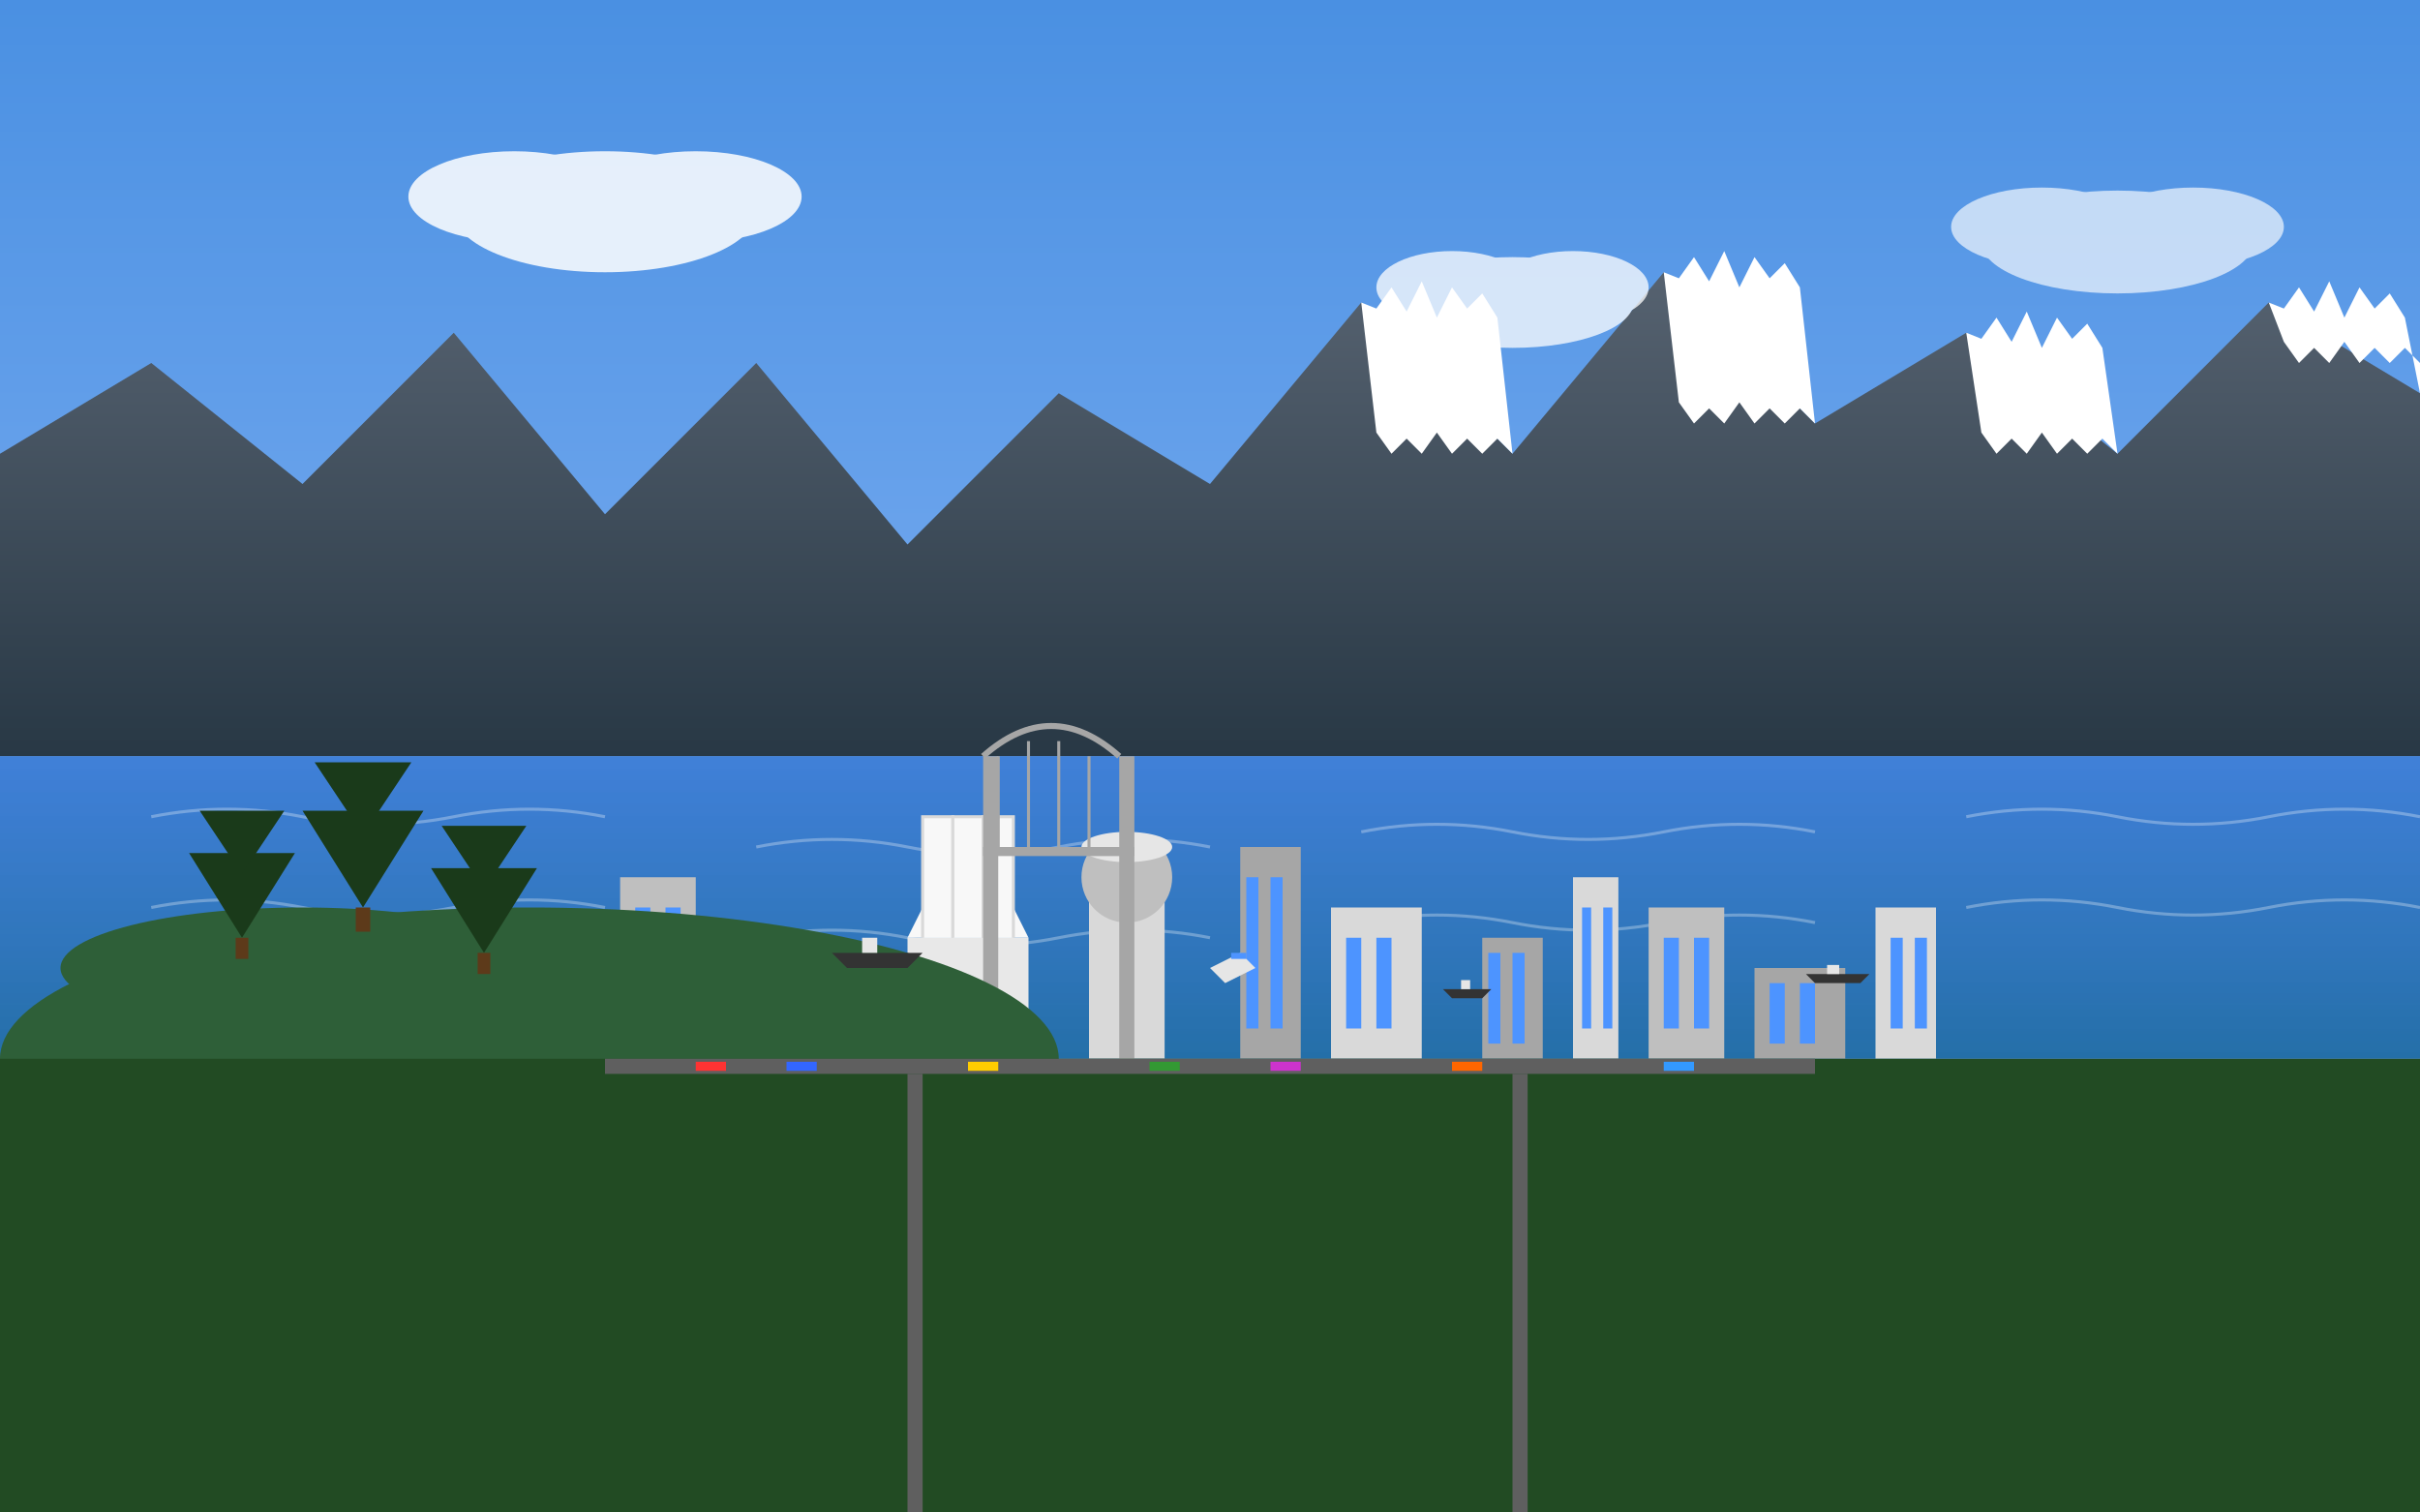 <?xml version="1.0" encoding="UTF-8"?>
<svg xmlns="http://www.w3.org/2000/svg" viewBox="0 0 800 500" width="800" height="500">
  <rect x="0" y="0" width="800" height="500" fill="#808080" stroke="none"/>
  <!-- Sky gradient -->
  <defs>
    <linearGradient id="skyGradient" x1="0%" y1="0%" x2="0%" y2="100%">
      <stop offset="0%" style="stop-color:#4a90e2;stop-opacity:1" />
      <stop offset="100%" style="stop-color:#a1c4fd;stop-opacity:1" />
    </linearGradient>
    
    <linearGradient id="waterGradient" x1="0%" y1="0%" x2="0%" y2="100%">
      <stop offset="0%" style="stop-color:#3a7bd5;stop-opacity:0.9" />
      <stop offset="100%" style="stop-color:#246fa8;stop-opacity:1" />
    </linearGradient>
    
    <linearGradient id="mountainGradient" x1="0%" y1="0%" x2="0%" y2="100%">
      <stop offset="0%" style="stop-color:#566270;stop-opacity:1" />
      <stop offset="100%" style="stop-color:#283845;stop-opacity:1" />
    </linearGradient>
  </defs>
  
  <!-- Sky background -->
  <rect width="800" height="500" fill="url(#skyGradient)" />
  
  <!-- North Shore Mountains -->
  <path d="M0,150 L50,120 L100,160 L150,110 L200,170 L250,120 L300,180 L350,130 L400,160 L450,100 L500,150 L550,90 L600,140 L650,110 L700,150 L750,100 L800,130 L800,250 L0,250 Z" fill="url(#mountainGradient)" />
  
  <!-- Snow caps on mountains -->
  <path d="M450,100 L455,102 L460,95 L465,103 L470,93 L475,105 L480,95 L485,102 L490,97 L495,105 L500,150 L495,145 L490,150 L485,145 L480,150 L475,143 L470,150 L465,145 L460,150 L455,143 L450,100" fill="white" />
  <path d="M550,90 L555,92 L560,85 L565,93 L570,83 L575,95 L580,85 L585,92 L590,87 L595,95 L600,140 L595,135 L590,140 L585,135 L580,140 L575,133 L570,140 L565,135 L560,140 L555,133 L550,90" fill="white" />
  <path d="M650,110 L655,112 L660,105 L665,113 L670,103 L675,115 L680,105 L685,112 L690,107 L695,115 L700,150 L695,145 L690,150 L685,145 L680,150 L675,143 L670,150 L665,145 L660,150 L655,143 L650,110" fill="white" />
  <path d="M750,100 L755,102 L760,95 L765,103 L770,93 L775,105 L780,95 L785,102 L790,97 L795,105 L800,130 L800,120 L795,115 L790,120 L785,115 L780,120 L775,113 L770,120 L765,115 L760,120 L755,113 L750,100" fill="white" />
  
  <!-- Burrard Inlet (water) -->
  <path d="M0,250 L800,250 L800,350 L0,350 Z" fill="url(#waterGradient)" />
  
  <!-- Ripples in water -->
  <path d="M50,270 Q75,265 100,270 Q125,275 150,270 Q175,265 200,270" stroke="white" fill="none" stroke-width="1" opacity="0.3" />
  <path d="M250,280 Q275,275 300,280 Q325,285 350,280 Q375,275 400,280" stroke="white" fill="none" stroke-width="1" opacity="0.3" />
  <path d="M450,275 Q475,270 500,275 Q525,280 550,275 Q575,270 600,275" stroke="white" fill="none" stroke-width="1" opacity="0.3" />
  <path d="M650,270 Q675,265 700,270 Q725,275 750,270 Q775,265 800,270" stroke="white" fill="none" stroke-width="1" opacity="0.3" />
  <path d="M50,300 Q75,295 100,300 Q125,305 150,300 Q175,295 200,300" stroke="white" fill="none" stroke-width="1" opacity="0.3" />
  <path d="M250,310 Q275,305 300,310 Q325,315 350,310 Q375,305 400,310" stroke="white" fill="none" stroke-width="1" opacity="0.3" />
  <path d="M450,305 Q475,300 500,305 Q525,310 550,305 Q575,300 600,305" stroke="white" fill="none" stroke-width="1" opacity="0.3" />
  <path d="M650,300 Q675,295 700,300 Q725,305 750,300 Q775,295 800,300" stroke="white" fill="none" stroke-width="1" opacity="0.3" />
  
  <!-- Vancouver Skyline -->
  <!-- Canada Place -->
  <rect x="300" y="310" width="40" height="40" fill="#e8e8e8" />
  <polygon points="300,310 340,310 320,270" fill="#f8f8f8" />
  <path d="M305,310 L305,270 L315,270 L315,310" fill="#f8f8f8" stroke="#d9d9d9" stroke-width="1" />
  <path d="M315,310 L315,270 L325,270 L325,310" fill="#f8f8f8" stroke="#d9d9d9" stroke-width="1" />
  <path d="M325,310 L325,270 L335,270 L335,310" fill="#f8f8f8" stroke="#d9d9d9" stroke-width="1" />
  
  <!-- Harbour Centre/Vancouver Lookout -->
  <rect x="360" y="290" width="25" height="60" fill="#d9d9d9" />
  <circle cx="372.5" cy="290" r="15" fill="#bfbfbf" />
  <ellipse cx="372.5" cy="280" rx="15" ry="5" fill="#e6e6e6" />
  
  <!-- Vancouver Convention Centre West -->
  <rect x="250" y="320" width="40" height="30" fill="#bfbfbf" />
  <path d="M250,320 C250,310 290,310 290,320" fill="#8c8c8c" />
  
  <!-- Shaw Tower -->
  <rect x="410" y="280" width="20" height="70" fill="#a6a6a6" />
  <rect x="412" y="290" width="4" height="50" fill="#4d94ff" />
  <rect x="420" y="290" width="4" height="50" fill="#4d94ff" />
  
  <!-- Fairmont Pacific Rim -->
  <rect x="440" y="300" width="30" height="50" fill="#d9d9d9" />
  <rect x="445" y="310" width="5" height="30" fill="#4d94ff" />
  <rect x="455" y="310" width="5" height="30" fill="#4d94ff" />
  
  <!-- Other downtown towers -->
  <rect x="175" y="310" width="20" height="40" fill="#a6a6a6" />
  <rect x="177" y="315" width="4" height="30" fill="#4d94ff" />
  <rect x="185" y="315" width="4" height="30" fill="#4d94ff" />
  
  <rect x="205" y="290" width="25" height="60" fill="#bfbfbf" />
  <rect x="210" y="300" width="5" height="40" fill="#4d94ff" />
  <rect x="220" y="300" width="5" height="40" fill="#4d94ff" />
  
  <rect x="490" y="310" width="20" height="40" fill="#a6a6a6" />
  <rect x="492" y="315" width="4" height="30" fill="#4d94ff" />
  <rect x="500" y="315" width="4" height="30" fill="#4d94ff" />
  
  <rect x="520" y="290" width="15" height="60" fill="#d9d9d9" />
  <rect x="523" y="300" width="3" height="40" fill="#4d94ff" />
  <rect x="530" y="300" width="3" height="40" fill="#4d94ff" />
  
  <rect x="545" y="300" width="25" height="50" fill="#bfbfbf" />
  <rect x="550" y="310" width="5" height="30" fill="#4d94ff" />
  <rect x="560" y="310" width="5" height="30" fill="#4d94ff" />
  
  <rect x="580" y="320" width="30" height="30" fill="#a6a6a6" />
  <rect x="585" y="325" width="5" height="20" fill="#4d94ff" />
  <rect x="595" y="325" width="5" height="20" fill="#4d94ff" />
  
  <rect x="620" y="300" width="20" height="50" fill="#d9d9d9" />
  <rect x="625" y="310" width="4" height="30" fill="#4d94ff" />
  <rect x="633" y="310" width="4" height="30" fill="#4d94ff" />

  <!-- Lions Gate Bridge -->
  <rect x="325" y="250" width="5" height="100" fill="#a6a6a6" />
  <rect x="370" y="250" width="5" height="100" fill="#a6a6a6" />
  <rect x="325" y="280" width="50" height="3" fill="#a6a6a6" />
  
  <path d="M325,250 Q347.5,230 370,250" stroke="#a6a6a6" fill="none" stroke-width="2" />
  <line x1="330" y1="250" x2="330" y2="280" stroke="#a6a6a6" stroke-width="1" />
  <line x1="340" y1="245" x2="340" y2="280" stroke="#a6a6a6" stroke-width="1" />
  <line x1="350" y1="245" x2="350" y2="280" stroke="#a6a6a6" stroke-width="1" />
  <line x1="360" y1="250" x2="360" y2="280" stroke="#a6a6a6" stroke-width="1" />
  
  <!-- Stanley Park -->
  <ellipse cx="175" cy="350" rx="175" ry="50" fill="#2e5f38" />
  <ellipse cx="100" cy="320" rx="80" ry="20" fill="#2e5f38" />
  
  <!-- Trees in Stanley Park -->
  <g transform="translate(80, 310) scale(0.7)">
    <path d="M0,0 L25,-40 L-25,-40 Z" fill="#1a3a1a" />
    <path d="M0,-30 L20,-60 L-20,-60 Z" fill="#1a3a1a" />
    <rect x="-3" y="0" width="6" height="10" fill="#5d3a1a" />
  </g>
  
  <g transform="translate(120, 300) scale(0.8)">
    <path d="M0,0 L25,-40 L-25,-40 Z" fill="#1a3a1a" />
    <path d="M0,-30 L20,-60 L-20,-60 Z" fill="#1a3a1a" />
    <rect x="-3" y="0" width="6" height="10" fill="#5d3a1a" />
  </g>
  
  <g transform="translate(160, 315) scale(0.7)">
    <path d="M0,0 L25,-40 L-25,-40 Z" fill="#1a3a1a" />
    <path d="M0,-30 L20,-60 L-20,-60 Z" fill="#1a3a1a" />
    <rect x="-3" y="0" width="6" height="10" fill="#5d3a1a" />
  </g>
  
  <!-- The forest backdrop -->
  <rect x="0" y="350" width="800" height="150" fill="#224b23" />
  
  <!-- Roads and infrastructure -->
  <rect x="200" y="350" width="400" height="5" fill="#5f5f5f" />
  <rect x="300" y="355" width="5" height="145" fill="#5f5f5f" />
  <rect x="500" y="355" width="5" height="145" fill="#5f5f5f" />
  
  <!-- Cars -->
  <rect x="230" y="351" width="10" height="3" fill="#ff3333" />
  <rect x="260" y="351" width="10" height="3" fill="#3366ff" />
  <rect x="320" y="351" width="10" height="3" fill="#ffcc00" />
  <rect x="380" y="351" width="10" height="3" fill="#339933" />
  <rect x="420" y="351" width="10" height="3" fill="#cc33cc" />
  <rect x="480" y="351" width="10" height="3" fill="#ff6600" />
  <rect x="550" y="351" width="10" height="3" fill="#3399ff" />
  
  <!-- Boats in harbour -->
  <path d="M280,320 L300,320 L305,315 L275,315 Z" fill="#333" />
  <rect x="285" y="310" width="5" height="5" fill="#e6e6e6" />
  
  <path d="M480,330 L490,330 L493,327 L477,327 Z" fill="#333" />
  <rect x="483" y="324" width="3" height="3" fill="#e6e6e6" />
  
  <path d="M600,325 L615,325 L618,322 L597,322 Z" fill="#333" />
  <rect x="604" y="319" width="4" height="3" fill="#e6e6e6" />
  
  <!-- Seaplane -->
  <path d="M400,320 L410,315 L415,320 L405,325 Z" fill="#e6e6e6" />
  <rect x="407" y="315" width="5" height="2" fill="#4d94ff" />
  
  <!-- Clouds -->
  <g opacity="0.85">
    <ellipse cx="200" cy="70" rx="50" ry="20" fill="white" />
    <ellipse cx="170" cy="65" rx="35" ry="15" fill="white" />
    <ellipse cx="230" cy="65" rx="35" ry="15" fill="white" />
  </g>
  
  <g opacity="0.75">
    <ellipse cx="500" cy="100" rx="40" ry="15" fill="white" />
    <ellipse cx="480" cy="95" rx="25" ry="12" fill="white" />
    <ellipse cx="520" cy="95" rx="25" ry="12" fill="white" />
  </g>
  
  <g opacity="0.65">
    <ellipse cx="700" cy="80" rx="45" ry="17" fill="white" />
    <ellipse cx="675" cy="75" rx="30" ry="13" fill="white" />
    <ellipse cx="725" cy="75" rx="30" ry="13" fill="white" />
  </g>
</svg>